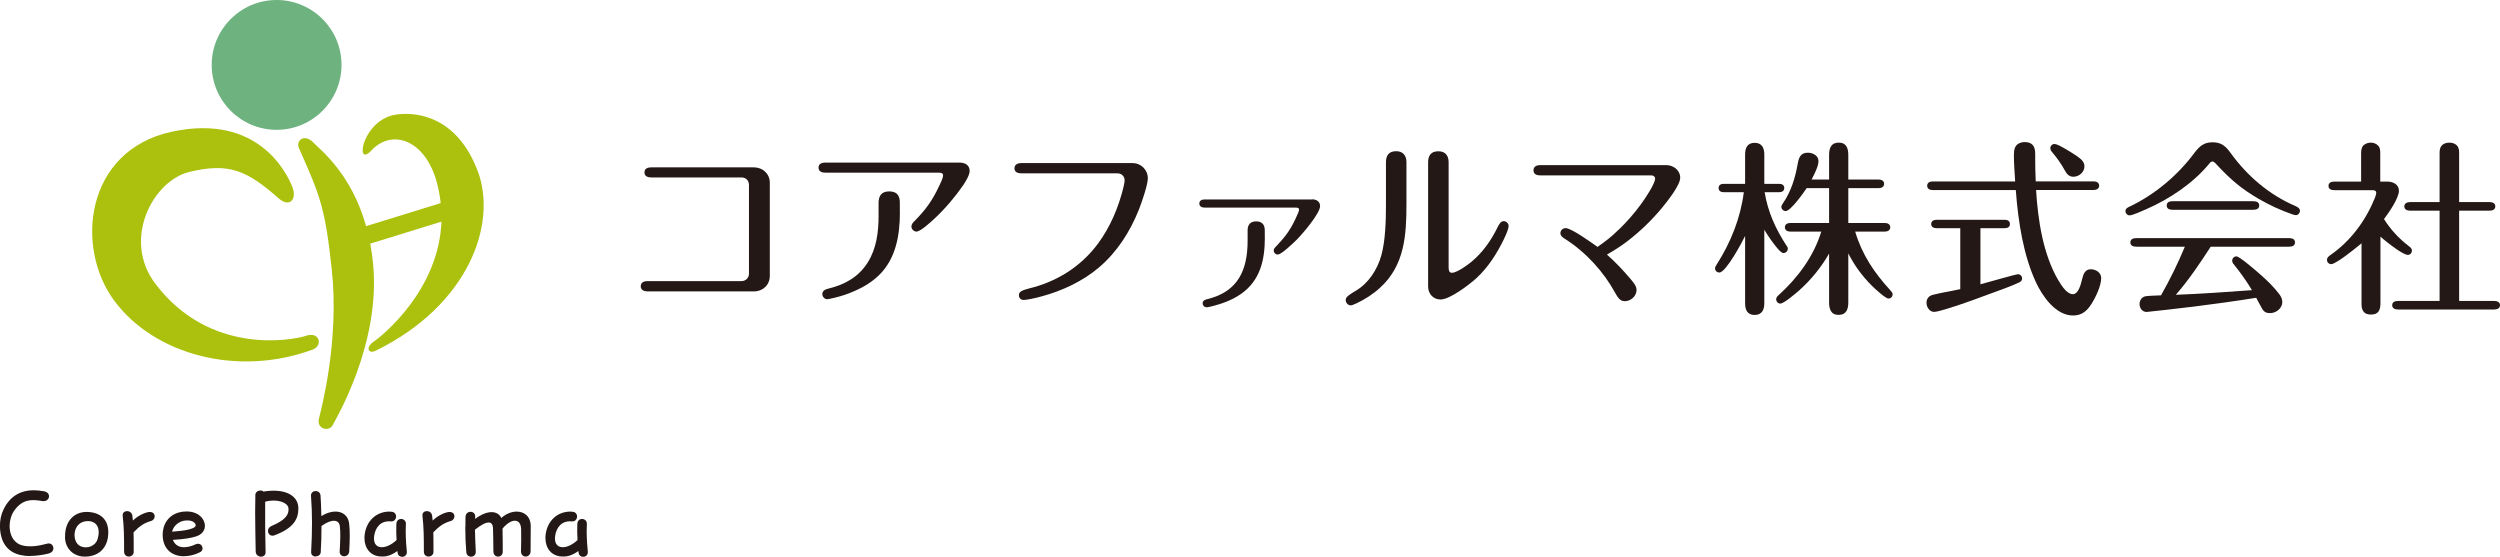 <?xml version="1.0" encoding="UTF-8"?><svg id="_レイヤー_2" xmlns="http://www.w3.org/2000/svg" viewBox="0 0 367.04 81.73"><defs><style>.cls-1{fill:#6db27f;}.cls-2{fill:#abc10d;}.cls-3{fill:#231815;}</style></defs><g id="_レイヤー_1-2"><path class="cls-1" d="M50.14,9.53c0,5.26-4.27,9.53-9.53,9.53s-9.53-4.27-9.53-9.53S35.35,0,40.61,0s9.53,4.27,9.53,9.53Z"/><path class="cls-2" d="M70.11,25.05c-2.95-7.74-8.61-8.66-11.82-8.25-3.21.41-4.74,3.36-4.99,4.74-.25,1.38.41,1.45,1.17.61,3.06-3.36,8-1.63,9.68,4.69.27,1.02.45,2.01.55,2.98l-10.95,3.38c-2.17-7.72-6.65-11.14-7.74-12.27-1.33-1.38-2.61-.28-2.12.81,3.11,7.04,3.83,8.63,4.82,17.83,1.12,10.34-1.48,20.28-1.88,21.86-.41,1.58,1.48,1.99,1.99,1.02.51-.97,7.08-11.97,5.96-23.69-.1-1.05-.25-2.05-.42-2.99l10.45-3.23c-.37,10.11-8.8,16.85-9.9,17.58-1.3.87-.86,1.91.23,1.38,13.71-6.72,17.93-18.7,14.98-26.44Z"/><path class="cls-2" d="M44.94,49.3c-2.04.66-14.16,2.94-22.16-7.68-4.89-6.49-.31-15.08,4.99-16.37,5.86-1.43,8.51-.21,13.14,3.87,1.63,1.43,2.75.13,1.99-1.73-.76-1.87-4.94-10.8-17.68-8.05-12.74,2.75-14.27,17.02-8.41,24.86,5.86,7.85,18.02,11.19,29.09,7.13,1.53-.56,1.07-2.7-.97-2.04Z"/><path class="cls-3" d="M4.46,81.64c-1.95,0-3.48-.69-4.13-2.42-.21-.57-.34-1.26-.34-2,0-.8.15-1.66.54-2.45.91-1.85,2.39-2.79,4.42-2.79.48,0,.99.05,1.52.15.63.12.82.58.69.95-.12.32-.46.57-.99.48-1.54-.28-2.82-.26-4,1.29-1.17,1.52-1.11,4.63,1.09,5.22,1.23.32,2.6.03,3.69-.26.52-.14.89.26.89.69,0,.32-.22.66-.75.78-.94.22-1.83.34-2.65.34Z"/><path class="cls-3" d="M9.55,78.88v-.15c0-2.25,1.35-3.57,3.17-3.57h.09c1.96.06,3.09,1.14,3.09,2.97,0,.25-.02.52-.06.8-.25,1.57-1.37,2.79-3.39,2.79-1.57,0-2.86-1.08-2.91-2.83ZM14.31,79.2c.52-1.65-.11-2.77-1.55-2.69-2.17.11-2.28,3.09-.94,3.68,1.12.49,2.23-.15,2.49-.99Z"/><path class="cls-3" d="M18.9,81.71c-.34,0-.68-.23-.68-.72,0-2.08-.01-3.56-.21-5.28v-.08c0-.39.31-.59.66-.59h.05c.31.02.63.22.71.65.03.17.06.45.08.74.75-.74,1.79-1.2,2.37-1.26.57-.05.83.28.83.63,0,.29-.2.6-.54.69-.99.29-1.66.72-2.56,1.66.02.75.02,1.32.02,2.88,0,.43-.37.68-.72.68Z"/><path class="cls-3" d="M27.01,81.67c-1.72,0-3.13-1.03-3.13-3.19,0-1.42.82-3.11,3-3.36.17-.02.34-.03.51-.03,1.72,0,2.69,1.08,2.69,2.09v.11c-.03.63-.46,1.22-1.34,1.48-.69.22-1.74.4-3.36.49.54,1.35,1.99,1.28,3.36.65.45-.2.82.01.95.35.12.28.03.65-.35.83-.78.39-1.59.57-2.34.57ZM25.27,78.06c1.08-.08,1.92-.18,2.51-.34.72-.18,1.06-.43.92-.75-.15-.37-.72-.68-1.68-.52-.68.11-1.57.69-1.75,1.62Z"/><path class="cls-3" d="M38.34,81.73c-.39,0-.78-.26-.8-.74-.03-1.99-.08-3.82-.08-5.76,0-.82.01-1.69.03-2.59.02-.39.39-.63.75-.63.17,0,.34.05.46.17.08-.02.14-.03.22-.05.43-.06.86-.09,1.25-.09,2.19,0,3.59.96,3.63,2.51v.17c0,1.37-.59,2.8-3.53,3.88-.42.15-.75-.06-.88-.38-.12-.34-.02-.78.48-1,2.03-.85,2.59-1.68,2.48-2.62-.09-.8-1.62-1.43-3.42-.94-.01,2.48-.01,4.88.06,7.39.02.46-.32.68-.66.68Z"/><path class="cls-3" d="M46.36,81.71c-.34,0-.68-.2-.68-.62v-.05c.17-3.16.18-5.6-.02-8.25v-.05c0-.42.35-.65.69-.65s.68.23.71.68c.06.97.11,1.97.12,3,2.05-1.26,3.93-.65,4.09,1.18.06.55.08,1.11.08,1.68,0,.71-.03,1.46-.08,2.32-.03.48-.39.72-.74.72s-.69-.25-.66-.72c.09-1.55.14-2.83.02-3.73-.12-.92-1.14-1.11-2.69,0,0,1.31-.03,2.6-.11,3.83-.02.42-.38.63-.74.63Z"/><path class="cls-3" d="M53.5,79c0-.15.02-.31.03-.46.25-2.12,1.77-3.43,3.63-3.43.09,0,.2,0,.31.02.51.03.71.42.68.77s-.31.69-.75.65c-1.54-.15-2.28.92-2.46,2.09-.32,2.08,1.63,2.2,3.28.65-.05-.8-.06-1.57-.03-2.35.02-.51.34-.74.68-.75.37,0,.75.26.72.75-.06,1.26-.02,2.43.14,4.05v.08c0,.45-.34.68-.69.68-.25,0-.6-.14-.66-.57-.02-.09-.02-.18-.03-.28-.95.65-1.59.85-2.48.8-1.49-.08-2.36-1.22-2.36-2.68Z"/><path class="cls-3" d="M62.91,81.71c-.34,0-.68-.23-.68-.72,0-2.08-.01-3.56-.21-5.28v-.08c0-.39.31-.59.66-.59h.05c.31.02.63.22.71.65.03.17.06.45.08.74.75-.74,1.79-1.2,2.37-1.26.57-.05.83.28.83.63,0,.29-.2.6-.54.69-.99.29-1.66.72-2.56,1.66.02.75.02,1.32.02,2.88,0,.43-.37.68-.72.68Z"/><path class="cls-3" d="M68.33,77.34c0-.45,0-.92.01-1.43.02-.52.37-.77.74-.77s.72.26.69.74c0,.11-.02.2-.02.31,1.86-1.4,3.36-1.22,3.85-.14.68-.62,1.51-.94,2.26-.94,1.12,0,2.06.71,2.06,2.16,0,1.32,0,2.28-.02,3.65,0,.52-.37.79-.72.79s-.71-.26-.69-.8c.03-1.23.05-2.16.02-3.23-.05-1.59-1.4-1.66-2.73-.08.03,1.29.03,2.68.03,3.4,0,.48-.34.72-.68.72s-.68-.25-.69-.72c-.02-1.26-.03-3.02-.06-3.49-.03-.49-.23-.8-.63-.8-.43,0-1.08.31-2.02,1.06.02,1.17.08,2.22.12,3.19.03.51-.32.77-.68.77s-.68-.23-.71-.69c-.09-1.11-.15-2.28-.15-3.68Z"/><path class="cls-3" d="M80.07,79c0-.15.02-.31.03-.46.25-2.12,1.77-3.43,3.63-3.43.09,0,.2,0,.31.02.51.03.71.42.68.77s-.31.69-.75.65c-1.54-.15-2.28.92-2.46,2.09-.32,2.08,1.63,2.2,3.28.65-.05-.8-.06-1.57-.03-2.35.02-.51.34-.74.68-.75.37,0,.75.26.72.75-.06,1.26-.02,2.43.14,4.05v.08c0,.45-.34.68-.69.68-.25,0-.6-.14-.66-.57-.02-.09-.02-.18-.03-.28-.95.65-1.59.85-2.48.8-1.49-.08-2.36-1.22-2.36-2.68Z"/><path class="cls-3" d="M110.72,24.58c1.29,0,2.3.96,2.3,2.24v13.69c0,1.31-1.01,2.27-2.3,2.27h-15.66c-.46,0-.99-.17-.99-.74,0-.6.49-.77.99-.77h13.8c.63,0,1.1-.47,1.1-1.09v-13.03c0-.63-.44-1.1-1.1-1.1h-13.25c-.49,0-.99-.16-.99-.74s.49-.74.99-.74h15.11Z"/><path class="cls-3" d="M140.85,23.87c.79,0,1.51.33,1.51,1.23,0,.57-.55,1.51-.96,2.11-1.15,1.67-2.68,3.48-4.22,4.9-.47.44-2.03,1.89-2.63,1.89-.38,0-.74-.36-.74-.74,0-.33.22-.58.44-.79,1.62-1.64,2.63-3.01,3.61-5.12.19-.38.6-1.2.6-1.62,0-.33-.36-.38-.6-.38h-16.7c-.47,0-.99-.16-.99-.74s.52-.74.99-.74h19.68ZM132.12,31.15c0,3.34-.57,6.82-3.07,9.25-1.4,1.37-3.18,2.24-4.98,2.87-.85.3-2.35.66-2.63.66-.38,0-.71-.38-.71-.74,0-.55.47-.71.9-.82,2.44-.6,4.43-1.7,5.8-3.89,1.26-2.03,1.56-4.43,1.56-6.82v-1.89c0-1.04.46-1.67,1.56-1.67s1.56.57,1.56,1.64v1.4Z"/><path class="cls-3" d="M166.3,23.95c1.23,0,2.22.99,2.22,2.22,0,.96-.88,3.5-1.31,4.6-1.29,3.23-3.2,6.24-5.88,8.51-2.44,2.05-5.39,3.42-8.43,4.24-.9.25-2.16.52-2.6.52-.41,0-.71-.27-.71-.71,0-.52.47-.71,1.53-.99,3.8-.93,7.45-3.01,10.1-6.6,1.78-2.41,2.98-5.26,3.7-8.16.16-.68.19-.9.19-1.12,0-.6-.47-1.01-1.04-1.01h-14.12c-.49,0-1.01-.16-1.01-.74s.52-.77,1.01-.77h16.37Z"/><path class="cls-3" d="M192.63,29.26c.6,0,1.18.3,1.18.99,0,1.09-2.6,4.11-3.42,4.93-.44.44-2.25,2.19-2.79,2.19-.33,0-.6-.27-.6-.6,0-.25.19-.44.36-.6,1.29-1.37,2.03-2.3,2.87-4.11.38-.82.49-1.07.49-1.31s-.27-.27-.49-.27h-13.36c-.38,0-.79-.14-.79-.6s.41-.6.79-.6h15.77ZM185.7,34.9c0,3.26-.68,6.27-3.48,8.24-1.29.9-2.76,1.45-4.3,1.83-.58.14-.6.14-.77.14-.33,0-.58-.27-.58-.57,0-.44.38-.55.71-.63,4.49-1.09,5.89-4.27,5.89-8.57v-1.53c0-.82.41-1.31,1.26-1.31s1.26.49,1.26,1.31v1.1Z"/><path class="cls-3" d="M206.49,29.97c0,4.57-.27,9.01-3.89,12.29-1.01.93-2.25,1.72-3.5,2.3-.58.27-.68.27-.79.27-.41,0-.74-.38-.74-.79,0-.46.55-.79,1.51-1.37,1.86-1.1,3.15-3.12,3.72-5.17.6-2.14.68-5.12.68-7.39v-6.27c0-1.01.41-1.64,1.51-1.64,1.01,0,1.5.66,1.5,1.62v6.16ZM212.68,39.23c0,.36.03.82.49.82.74,0,2.35-1.18,2.93-1.67,1.59-1.34,2.85-3.12,3.75-4.98.3-.63.55-.93.93-.93.36,0,.71.33.71.71,0,.33-.27,1.07-.74,2.03-.93,1.89-2.19,3.97-3.97,5.61-1.01.93-3.91,3.15-5.28,3.15-1.09,0-1.83-.85-1.83-1.92v-18.2c0-1.01.41-1.64,1.51-1.64,1.01,0,1.5.63,1.5,1.62v15.41Z"/><path class="cls-3" d="M237.66,33.72c1.21-1.18,2.3-2.41,3.29-3.78.66-.9,2.05-3.01,2.05-3.72,0-.3-.27-.47-.55-.47h-16.32c-.49,0-.99-.16-.99-.74s.49-.77.99-.77h18.5c1.04,0,2.05.74,2.05,1.86s-1.97,3.56-2.71,4.46c-1.51,1.81-3.18,3.42-5.04,4.85-.96.74-1.97,1.37-3.01,1.97,1.26,1.1,2.38,2.3,3.45,3.56.55.66.9,1.09.9,1.64,0,.9-.85,1.64-1.72,1.64-.71,0-1.01-.49-1.53-1.42-1.56-2.82-4.13-5.75-7.25-7.72-.3-.19-.68-.44-.68-.85s.36-.74.77-.74c.85,0,3.89,2.19,4.68,2.76,1.23-.88,1.89-1.34,3.12-2.55Z"/><path class="cls-3" d="M262.32,36.08c.08.14.16.27.16.44,0,.33-.3.63-.63.63-.16,0-.41-.08-1.07-.9-.63-.79-1.23-1.64-1.75-2.52v10.79c0,.93-.33,1.72-1.42,1.72s-1.4-.77-1.4-1.72v-9.88c-.44.93-2.82,5.37-3.78,5.37-.36,0-.63-.27-.63-.6,0-.19.05-.3.25-.6,2.05-3.2,3.5-6.84,3.97-10.59h-2.93c-.41,0-.77-.16-.77-.63,0-.44.36-.6.77-.6h3.12v-4.3c0-.93.3-1.72,1.4-1.72s1.42.79,1.42,1.72v4.3h2.16c.41,0,.77.16.77.6,0,.47-.36.63-.77.63h-2.11c.47,2.9,1.62,5.42,3.23,7.88ZM262.82,34c-.38,0-.77-.19-.77-.63s.38-.63.77-.63h5.72v-5.12h-3.29c-.44.66-2.35,3.37-3.09,3.37-.33,0-.63-.3-.63-.63,0-.11.08-.3.22-.49,1.23-1.78,1.81-3.75,2.19-5.86.16-.88.41-1.59,1.48-1.59.71,0,1.56.41,1.56,1.23,0,.77-.58,1.86-1.01,2.71h2.57v-3.59c0-.99.27-1.83,1.42-1.83s1.4.88,1.4,1.83v3.59h4.49c.38,0,.77.19.77.63s-.38.63-.77.63h-4.49v5.12h5.39c.38,0,.77.19.77.63s-.38.63-.77.63h-4.38c.99,3.34,2.76,5.99,5.09,8.54.3.33.41.49.41.66,0,.36-.27.63-.63.63-.41,0-2.03-1.48-2.46-1.92-1.37-1.37-2.55-2.98-3.42-4.71v7.2c0,.96-.27,1.83-1.42,1.83s-1.4-.88-1.4-1.83v-7.17c-1.15,2-2.63,3.83-4.35,5.37-.47.41-2.27,1.97-2.82,1.97-.33,0-.6-.3-.6-.63,0-.27.19-.47.38-.63,2.76-2.49,5.15-5.69,6.24-9.31h-4.57Z"/><path class="cls-3" d="M290.75,41.74c.77-.19,5.2-1.48,5.53-1.48s.6.3.6.63c0,.25-.16.44-.38.55-1.23.6-3.09,1.23-4.41,1.72-.93.36-3.75,1.4-5.83,2.05-1.07.33-1.94.58-2.3.58-.68,0-1.12-.71-1.12-1.34s.38-1.04.99-1.18c1.31-.33,2.66-.52,3.97-.82v-8.95h-3.5c-.38,0-.77-.16-.77-.6,0-.46.38-.63.77-.63h10.02c.41,0,.77.16.77.63,0,.44-.36.6-.77.6h-3.56v8.24ZM295.68,22.66c0-.55.08-1.2.6-1.53.3-.19.63-.27.99-.27,1.12,0,1.53.63,1.53,1.72v.85c0,1.07.03,2.14.08,3.2h8.54c.38,0,.77.19.77.63s-.38.63-.77.63h-8.49c.27,4.46,1.04,9.47,3.26,13.25.41.68,1.23,2.05,2.14,2.05.68,0,1.07-.96,1.37-2.24.16-.68.41-1.42,1.26-1.42.74,0,1.53.49,1.53,1.29,0,1.15-.82,2.85-1.45,3.83-.66,1.04-1.42,1.67-2.68,1.67-2.55,0-4.49-2.82-5.45-4.87-1.83-3.97-2.6-8.79-2.96-13.55h-12.24c-.38,0-.77-.19-.77-.63s.38-.63.77-.63h12.15c-.08-1.31-.19-2.66-.19-3.97ZM304.41,25.95c-.63,0-.99-.41-1.26-.93-.52-.96-1.15-1.83-1.86-2.68-.16-.19-.27-.36-.27-.6,0-.3.27-.6.6-.6.3,0,.77.22,1.92.9.49.3,1.04.63,1.5.96.68.47.99.9.99,1.42,0,.85-.79,1.53-1.62,1.53Z"/><path class="cls-3" d="M337.08,31.59c-.14,0-.38-.08-.63-.16-1.62-.57-3.31-1.34-4.85-2.24-2.46-1.45-3.97-2.66-6.35-5.23-.14-.14-.25-.25-.44-.25-.22,0-.36.19-.49.36-2.38,2.87-5.83,5.17-9.23,6.65-.52.22-1.97.9-2.44.9-.33,0-.6-.3-.6-.63,0-.38.36-.55.66-.68,3.7-1.78,6.98-4.54,9.44-7.83.74-.99,1.4-1.59,2.68-1.59s1.92.55,2.63,1.53c2.44,3.39,5.69,6.19,9.55,7.83.3.14.66.33.66.71,0,.3-.27.63-.6.63ZM319.45,43.28c3.72-.14,7.45-.41,11.17-.68-.77-1.29-1.62-2.49-2.57-3.67-.16-.19-.33-.38-.33-.66,0-.33.27-.63.63-.63.41,0,2.54,1.81,3.56,2.71.99.88,1.92,1.78,2.71,2.82.27.36.46.71.46,1.18,0,.9-.9,1.62-1.78,1.62-.68,0-.99-.22-1.31-.88-.22-.41-.55-.96-.74-1.37-3.07.49-6.05.9-9.14,1.29-1.29.16-6.71.79-6.95.79-.63,0-1.04-.55-1.04-1.15,0-.55.33-1.04.85-1.15.44-.08,1.64-.11,2.3-.14,1.31-2.3,2.49-4.71,3.5-7.14h-7.04c-.44,0-.96-.08-.96-.63s.52-.63.96-.63h22.28c.44,0,.93.08.93.63s-.49.63-.93.63h-11.44c-1.59,2.44-3.2,4.85-5.12,7.06ZM330.76,29.54c.41,0,.93.08.93.63s-.52.63-.93.63h-11.72c-.44,0-.93-.08-.93-.63s.49-.63.93-.63h11.72Z"/><path class="cls-3" d="M349.49,44.45c0,.44-.03.9-.27,1.26-.27.38-.71.47-1.12.47s-.85-.08-1.12-.47c-.22-.3-.27-.71-.27-1.07v-8.92c-.49.41-2.25,1.86-3.45,2.6-.44.27-.79.46-.99.46-.36,0-.63-.27-.63-.63,0-.33.25-.52.47-.68,3.01-2.08,5.2-5.06,6.57-8.43.16-.41.19-.6.19-.71,0-.38-.33-.41-.63-.41h-5.45c-.41,0-.93-.08-.93-.63s.52-.63.93-.63h3.86v-3.97c0-.44,0-.9.27-1.26.27-.33.74-.49,1.15-.49s.85.16,1.12.49c.25.27.27.68.27,1.07v4.16h1.04c.82,0,1.7.41,1.7,1.34,0,1.12-1.51,3.26-2.19,4.16.96,1.53,2.19,2.87,3.64,3.97.22.16.46.36.46.66,0,.36-.27.63-.6.63s-.96-.36-1.64-.82c-.96-.66-2.03-1.53-2.38-1.86v9.72ZM358.17,22.61c0-.41,0-.85.27-1.18.27-.36.74-.49,1.18-.49.41,0,.88.14,1.15.49.27.33.27.77.27,1.18v7.06h4.46c.41,0,.85.14.85.63s-.44.63-.85.63h-4.46v13.25h5.12c.41,0,.88.14.88.63s-.47.63-.88.63h-14.07c-.41,0-.88-.14-.88-.63s.44-.63.88-.63h6.08v-13.25h-4.3c-.41,0-.88-.14-.88-.63s.47-.63.88-.63h4.3v-7.06Z"/></g></svg>